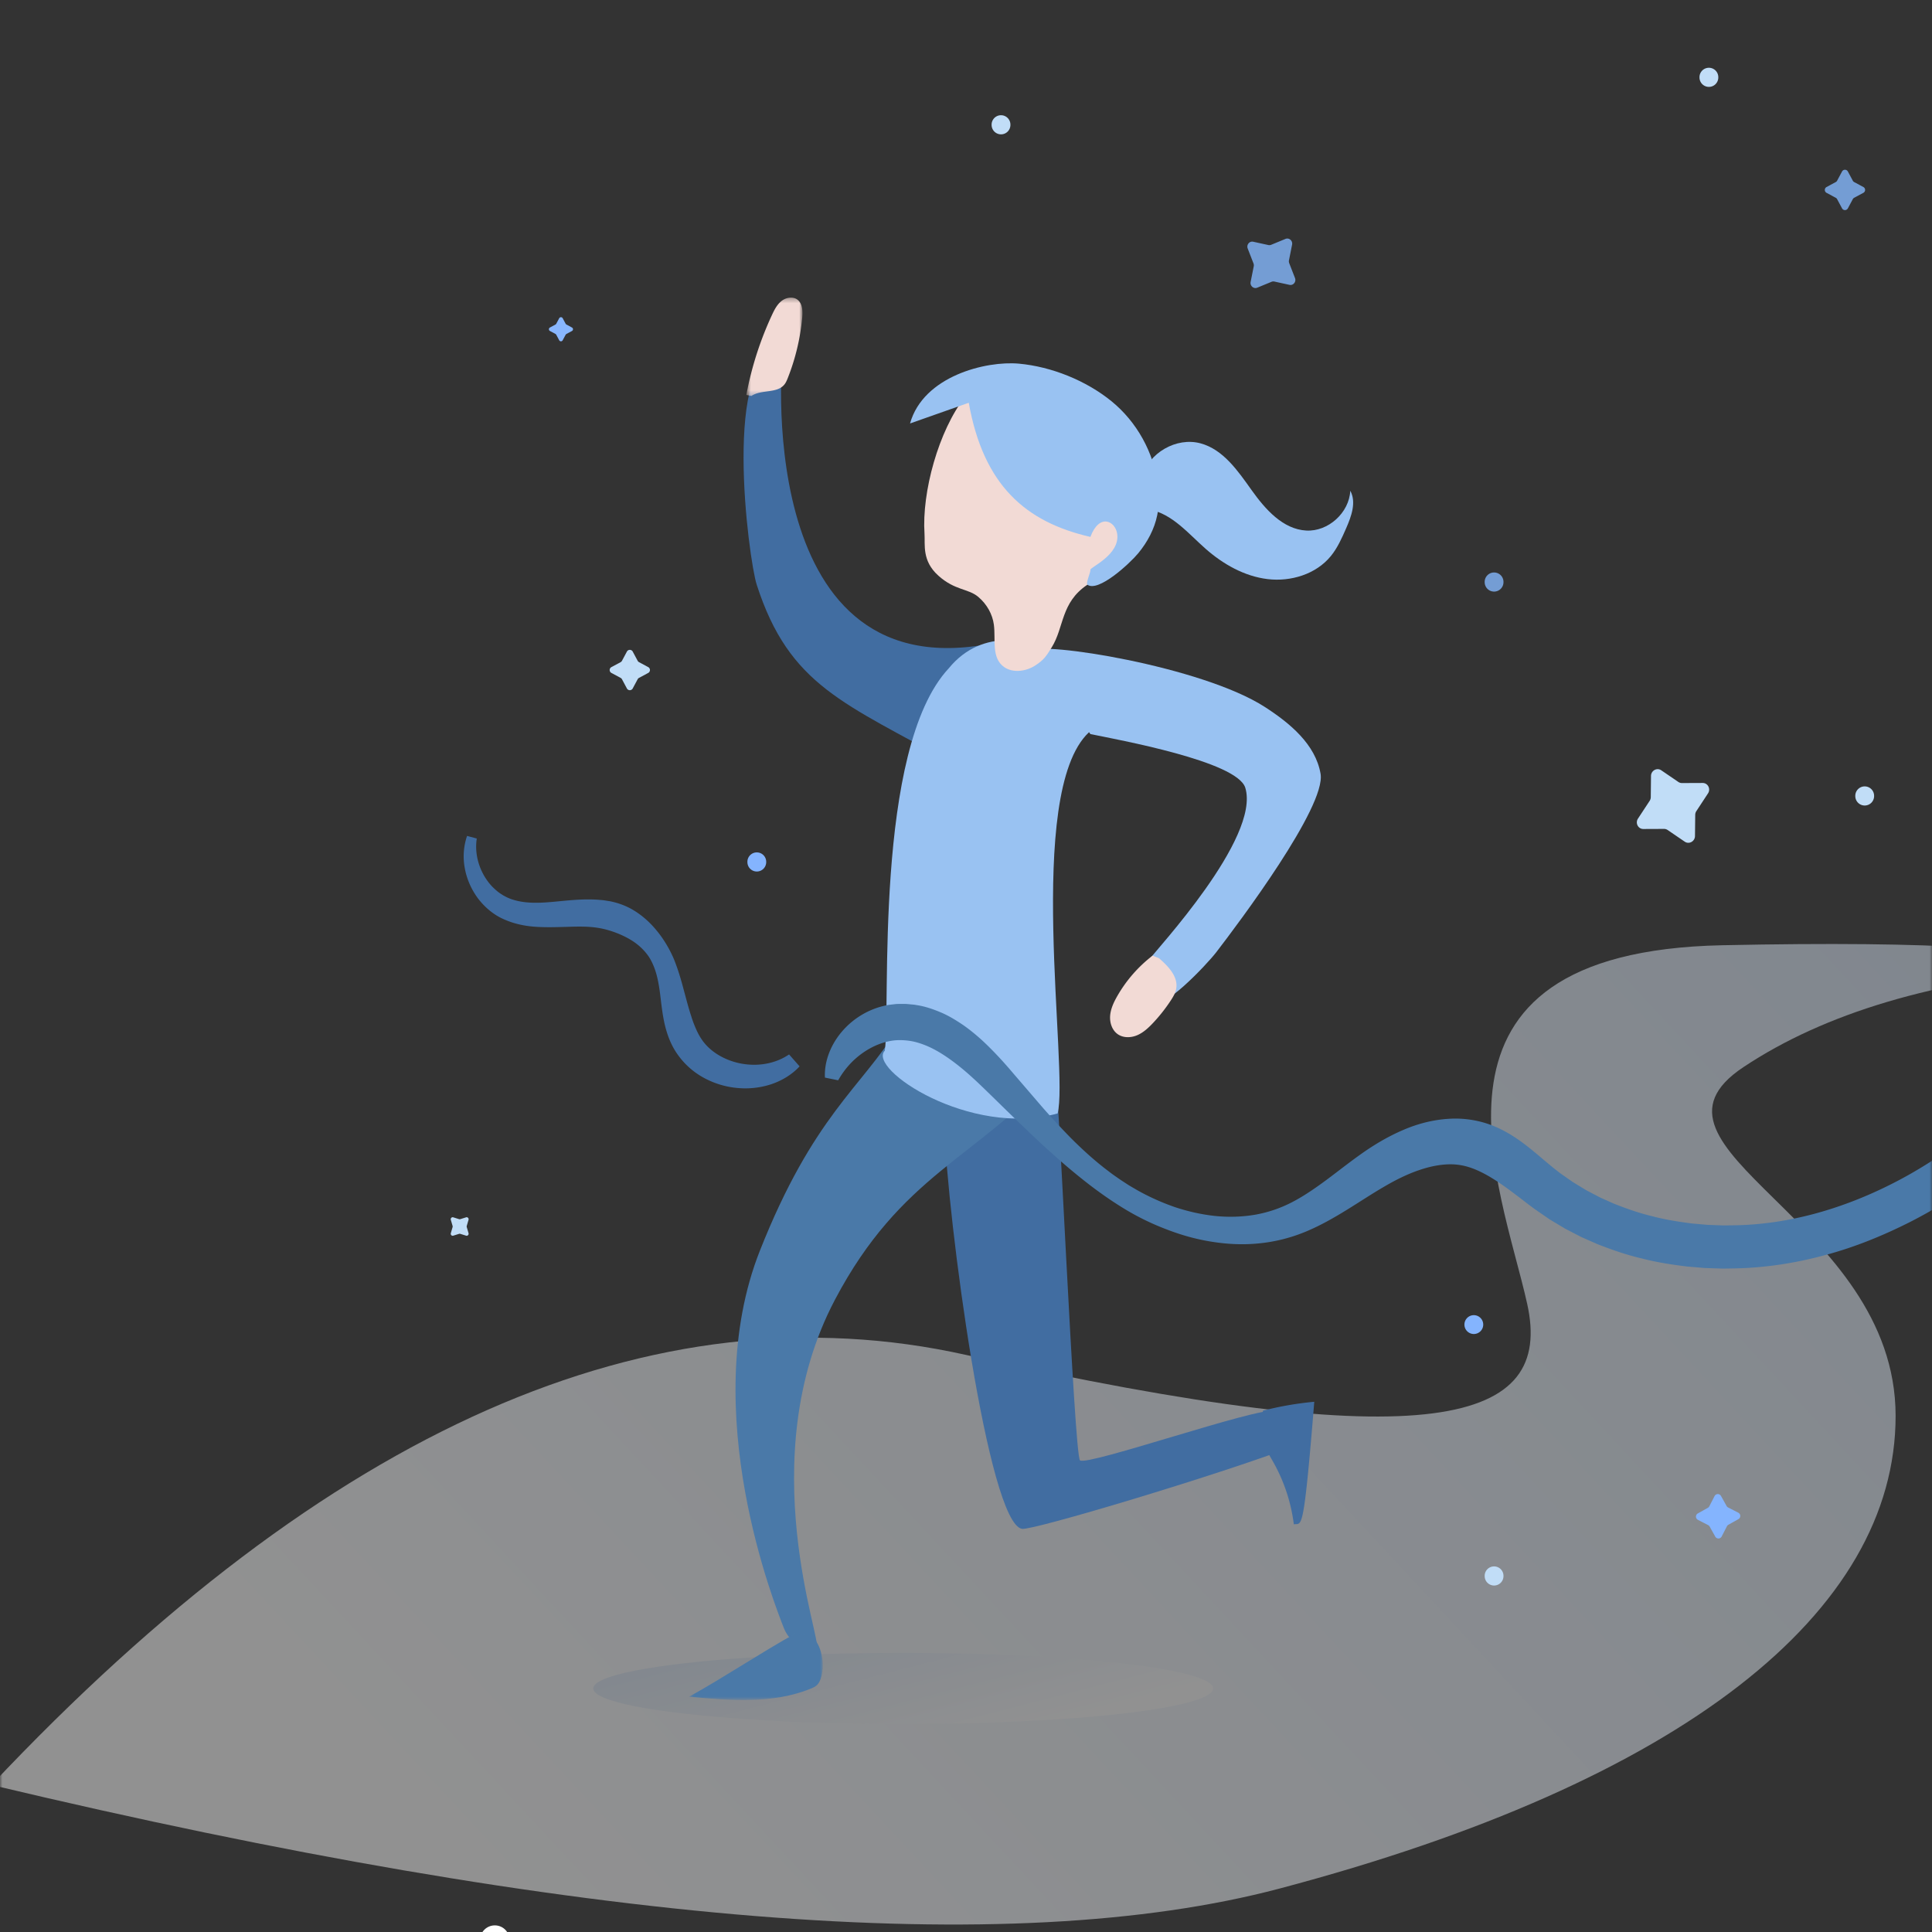 <svg width="400" height="400" viewBox="0 0 400 400" xmlns="http://www.w3.org/2000/svg" xmlns:xlink="http://www.w3.org/1999/xlink"><rect x="0" y="0" width="400" height="400" fill="#333333" stroke="none"/><defs><path id="path-1" d="M0 0h400v421H0z"/><path id="path-4" d="M.411.307h27.672v13.918H.411z"/><path id="path-6" d="M.543.328h11.612V20.7H.543z"/><linearGradient x1=".923%" y1="47.406%" x2="101.241%" y2="2.594%" id="linearGradient-3"><stop stop-color="#FFF" offset="0%"/><stop stop-color="#DAE8F9" offset="100%"/></linearGradient></defs><g id="ilust-mujer-carrera" stroke="none" stroke-width="1" fill="none" fill-rule="evenodd"><g id="ilustracion-chica-corriendo-copy" transform="translate(0 -11)"><mask id="mask-2" fill="#fff"><use xlink:href="#path-1"/></mask><g id="Group" mask="url(#mask-2)" fill="url(#linearGradient-3)" opacity=".46"><g transform="translate(-2 206)"><path d="M.238 174.557c69.624-73.842 136.885-103.52 201.786-89.031 97.35 21.732 121.585 14.02 116.176-10.516-5.408-24.536-26.689-72.907 40.378-74.309 44.711-.935 68.952.701 72.72 4.907-28.698 2.337-51.479 9.114-68.343 20.33-25.296 16.825 31.51 31.547 31.51 72.206 0 40.66-44.045 75.78-127.602 97.875-55.705 14.73-144.58 7.577-266.625-21.462z" id="Path"/><ellipse id="Oval-3" transform="matrix(-1 0 0 1 378 0)" cx="189" cy="154.577" rx="64.169" ry="7.361"/></g></g><g id="Group-31" mask="url(#mask-2)"><g transform="translate(96 72)"><path d="M108.165 72.426c-48.729 8.658-42.35-60.812-42.01-60.839-12.887.229-7.173 43.237-5.485 48.47 6.785 21.026 18.208 24.483 40.63 37.046" id="Fill-1" fill="#416DA1"/><path d="M99.468 171.52c.676 20.14 9.117 83.037 16.153 84.012 2.298.32 40.22-11.026 56.468-17.189 1.802-2.477-.945-6.328-4.245-7.211-3.3-.884-38.555 11.395-40.237 10.224-1.208-.84-4.615-82.206-5.167-80.696" id="Fill-3" fill="#416DA1"/><path d="M122.352 160.867c-16.037 17.935-31.804 21.27-45.484 47.226-17.46 33.127-2.241 71.532-3.871 71.86-3.391.682-5.76-1.369-6.776-4.052-1.492-3.935-18.052-44.692-4.899-77.951 11.014-27.848 21.096-33.906 28.338-45.742" id="Fill-5" fill="#4A79A8"/><path d="M117.32 73.757c2.05-2.051 35.505 3.18 48.575 11.629 5.183 3.35 10.465 7.722 11.516 13.816 1.169 6.785-16.9 30.844-21.62 36.975-1.865 2.423-11.488 12.723-13.364 10.185-1.875-2.537-2.002-6.245-.304-8.904 1.01-1.58 22.86-24.915 19.705-35.346-1.67-5.524-26.437-9.958-32.074-11.132" id="Fill-7" fill="#99C2F2"/><path d="M123.527 74.727c7.762 4.77 9.122 12.866 5.877 15.936-13.309 12.593-4.092 69.942-6.435 78.862-18.155 5.057-39.477-9.277-35.776-12.988 1.234-8.658-2.375-62.456 13.251-79.185 7.023-8.58 17.502-6.054 23.083-2.625z" id="Fill-9" fill="#99C2F2"/><g id="Group-13" stroke-width="1" fill="none" transform="translate(46.262 276.745)"><mask id="mask-5" fill="#fff"><use xlink:href="#path-4"/></mask><path d="M22.674.307C15.114 4.504 7.973 9.341.411 13.54c8.466.794 17.316 1.536 25.194-1.672.464-.189.934-.398 1.294-.75.356-.347.579-.811.746-1.281.921-2.586.378-6.507-1.514-8.493" id="Fill-11" fill="#4A79A8" mask="url(#mask-5)"/></g><path d="M165.493 231.06a67.63 67.63 0 0110.615-1.838c-2.267 27.859-2.56 25.033-4.235 25.376a35.175 35.175 0 00-4.218-12.825c-.791-1.414-1.684-2.785-2.252-4.302-.57-1.518-.792-3.239-.211-4.752" id="Fill-14" fill="#416DA1"/><path d="M95.41 49.498c.154 2.282-.576 5.611 2.886 8.703 3.462 3.092 6.17 2.615 8.264 4.395 1.756 1.491 2.912 3.55 3.206 5.713.419 3.084-.577 6.886 2.133 8.798 1.818 1.283 4.567.9 6.434-.324 1.869-1.222 2.267-1.924 3.402-3.739 2.609-4.17 1.85-9.277 7.402-12.988 2.725-1.82 8.105-9.817 8.636-12.987 1.148-6.857-6.774-10.654-12.883-14.847-6.109-4.193-13.374-11.056-21.043-11.13-5.551 7.097-9.013 19.83-8.437 28.406z" id="Fill-16" fill="#F2DAD5"/><path d="M104.57 22.389c3.044 17.038 11.705 24.68 25.184 27.772 1.85-4.948 5.166-3.321 5.551-.618.617 4.329-5.642 6.922-5.551 7.421.088.48-1.01 2.804-.617 3.093 2.237 1.64 8.743-4.363 10.514-6.501 1.893-2.287 3.35-4.981 3.942-7.894.416-2.046.403-4.163.143-6.235-.844-6.736-4.37-13.096-9.63-17.372-5.26-4.274-12.413-7.15-19.156-7.765-6.785-.619-19.783 2.556-22.536 12.383l12.156-4.284z" id="Fill-18" fill="#99C2F2"/><path d="M140.43 37.804c1.34-5.03 7.135-8.375 12.145-7.01 4.696 1.278 7.717 5.697 10.546 9.666 2.829 3.969 6.479 8.124 11.337 8.386 4.537.244 8.882-3.691 9.102-8.241 1.302 2.372.227 5.296-.858 7.777-.88 2.01-1.778 4.05-3.166 5.749-3.067 3.755-8.277 5.344-13.084 4.766-4.806-.577-9.22-3.083-12.856-6.286-3.583-3.156-6.876-7.202-11.558-8.107" id="Fill-20" fill="#99C2F2"/><path d="M74.794 162.105c-.176-3.48 1.305-7.025 3.695-9.731 2.396-2.718 5.776-4.71 9.585-5.333l1.437-.167c.475-.029.94-.017 1.41-.023.47-.014.936.023 1.4.07.463.055.938.065 1.389.164 1.849.267 3.576.883 5.21 1.577 1.639.706 3.097 1.627 4.502 2.568 1.387.969 2.653 2.02 3.861 3.109 2.374 2.197 4.512 4.537 6.47 6.852l5.892 6.854a152.4 152.4 0 006.057 6.56c2.092 2.093 4.259 4.093 6.553 5.915.57.46 1.158.892 1.737 1.34.583.438 1.19.841 1.784 1.265.602.409 1.216.797 1.823 1.197.616.379 1.245.73 1.865 1.098a47.99 47.99 0 007.852 3.522c2.716.895 5.5 1.52 8.292 1.814 2.79.281 5.584.195 8.27-.266a26.566 26.566 0 007.645-2.599c2.426-1.256 4.759-2.867 7.113-4.61 2.359-1.75 4.732-3.64 7.325-5.472 2.62-1.846 5.477-3.55 8.63-4.892 3.139-1.351 6.687-2.26 10.481-2.326a21.466 21.466 0 015.722.717c1.871.5 3.609 1.263 5.175 2.141 3.137 1.78 5.595 3.966 7.907 5.905 1.154.974 2.27 1.895 3.385 2.717l1.7 1.184c.284.195.56.403.852.588l.888.536 1.774 1.078 1.845.961.922.483c.31.156.633.287.95.43l1.904.853c2.588 1.026 5.226 1.968 7.956 2.615 2.709.725 5.498 1.154 8.29 1.513l2.107.185 1.055.094 1.059.038 2.116.08c.708.005 1.414-.015 2.122-.02 11.33-.13 22.523-3.351 32.796-8.543 5.148-2.582 10.037-5.726 14.705-9.18 4.654-3.48 9.051-7.335 13.215-11.44l6.126 6.204c-4.432 4.369-9.132 8.489-14.144 12.235-5.03 3.719-10.33 7.12-15.95 9.987-5.62 2.846-11.513 5.26-17.662 6.899-6.142 1.672-12.52 2.658-18.915 2.762-.8.01-1.599.035-2.4.032l-2.4-.077-1.2-.041-1.2-.098-2.397-.2c-3.185-.39-6.37-.872-9.495-1.687-3.141-.734-6.207-1.8-9.224-2.987l-2.23-.983c-.37-.167-.746-.32-1.11-.5l-1.087-.56-2.17-1.122-2.102-1.257-1.049-.63c-.345-.218-.676-.46-1.014-.69l-2.018-1.396c-1.328-.95-2.555-1.932-3.759-2.839-2.393-1.826-4.664-3.441-6.82-4.577-2.174-1.142-4.098-1.806-6.348-1.93-2.242-.1-4.68.344-7.146 1.194-2.473.838-4.928 2.063-7.365 3.503-2.474 1.442-4.98 3.106-7.62 4.735-2.644 1.627-5.44 3.235-8.497 4.503a33.71 33.71 0 01-9.659 2.423c-3.291.338-6.578.17-9.76-.34-3.188-.498-6.281-1.364-9.24-2.506a52.889 52.889 0 01-8.529-4.106c-2.71-1.623-5.258-3.406-7.725-5.3a127.647 127.647 0 01-7.117-5.947c-2.315-2.031-4.528-4.152-6.734-6.256-2.202-2.109-4.362-4.237-6.516-6.337-2.157-2.1-4.222-4.106-6.418-5.855-2.178-1.74-4.42-3.257-6.704-4.229-1.139-.474-2.285-.849-3.423-1.032-1.124-.178-2.315-.224-3.37-.115-2.173.247-4.4 1.131-6.409 2.523-2.018 1.4-3.79 3.274-5.181 5.732l-2.742-.556z" id="Fill-22" fill="#4A79A8"/><path d="M69.547 159.778c-1.577 1.709-3.654 2.958-5.87 3.701a17.174 17.174 0 01-6.931.782 17.816 17.816 0 01-6.787-1.984 15.967 15.967 0 01-5.54-4.785c-1.505-2.045-2.307-4.317-2.814-6.48-.492-2.18-.688-4.265-.939-6.242-.257-1.978-.587-3.847-1.247-5.531-.334-.834-.705-1.624-1.213-2.34a11.555 11.555 0 00-1.754-1.947c-1.306-1.167-2.857-1.99-4.4-2.634-1.566-.627-3.093-1.083-4.86-1.302-1.752-.223-3.666-.189-5.666-.125-2.003.051-4.107.133-6.308.01-2.197-.116-4.53-.54-6.71-1.495-2.24-.923-4.133-2.55-5.54-4.392-1.388-1.875-2.337-4.022-2.736-6.265a13.13 13.13 0 01.468-6.68l2.012.537c-.57 3.675.798 7.423 3.19 9.952.62.608 1.255 1.195 1.98 1.624.346.24.725.415 1.087.613.385.153.738.338 1.159.447 1.61.525 3.359.686 5.216.663 3.731-.056 7.776-.917 12.367-.63.577.056 1.147.078 1.734.186l.877.138c.293.05.588.134.881.202 1.169.302 2.298.74 3.353 1.302 2.102 1.147 3.907 2.733 5.38 4.538 1.483 1.787 2.686 3.825 3.586 5.924.847 2.102 1.47 4.211 1.998 6.224.55 2.015 1.038 3.95 1.624 5.698.13.45.29.861.437 1.288.168.403.32.818.495 1.202.335.783.728 1.513 1.152 2.145 1.709 2.6 4.803 4.426 8.174 5.07 3.374.641 7.03.113 9.97-1.882l2.175 2.468z" id="Fill-24" fill="#416DA1"/><path d="M142.627 136.856a28.286 28.286 0 00-7.363 8.471c-.705 1.247-1.326 2.587-1.425 4.017-.099 1.43.416 2.973 1.593 3.785 1.143.79 2.708.752 3.988.213 1.28-.54 2.327-1.512 3.281-2.524a33.94 33.94 0 003.702-4.69c.489-.746.958-1.533 1.116-2.411.453-2.506-1.652-4.67-3.57-6.34" id="Fill-26" fill="#F2DAD5"/><g id="Group-30" stroke-width="1" fill="none" transform="translate(57.981 .29)"><mask id="mask-7" fill="#fff"><use xlink:href="#path-6"/></mask><path d="M.543 20.475a69.552 69.552 0 015.302-16.55c.497-1.07 1.051-2.163 1.975-2.893C8.745.3 10.143.04 11.094.735c1.096.802 1.138 2.403 1.012 3.757A45.283 45.283 0 019.113 17c-.181.456-.374.916-.679 1.301-1.536 1.939-4.822.986-6.85 2.399" id="Fill-28" fill="#F2DAD5" mask="url(#mask-7)"/></g></g></g><g id="bg" mask="url(#mask-2)"><g transform="translate(91 -1)"><path d="M65.689 192.438a1.947 1.947 0 01-1.947-1.948 1.947 1.947 0 113.892 0c0 1.076-.87 1.948-1.945 1.948z" id="Fill-8" fill="#84B4FE"/><path d="M214.14 288.19a1.947 1.947 0 01-1.946-1.949c0-1.076.871-1.95 1.946-1.95s1.946.874 1.946 1.95c0 1.077-.87 1.949-1.946 1.949z" id="Fill-8-Copy-4" fill="#84B4FE"/><path d="M218.334 134.483a1.947 1.947 0 01-1.947-1.948 1.947 1.947 0 113.892 0c0 1.076-.87 1.948-1.945 1.948z" id="Fill-8-Copy" fill="#749DD4"/><path d="M116.25 39.814a1.947 1.947 0 01-1.947-1.948 1.947 1.947 0 113.892 0c0 1.076-.87 1.948-1.945 1.948z" id="Fill-8-Copy-2" fill="#C1DDF7"/><path d="M262.81 29.989a1.947 1.947 0 01-1.947-1.949 1.947 1.947 0 113.892 0c0 1.077-.87 1.949-1.945 1.949z" id="Fill-8-Copy-6" fill="#C1DDF7"/><path d="M295.067 178.773a1.947 1.947 0 01-1.947-1.949 1.947 1.947 0 113.892 0c0 1.077-.87 1.949-1.945 1.949z" id="Fill-8-Copy-3" fill="#C1DDF7"/><path d="M218.334 340.265a1.947 1.947 0 01-1.947-1.948 1.947 1.947 0 113.892 0c0 1.076-.87 1.948-1.945 1.948z" id="Fill-8-Copy-5" fill="#C1DDF7"/><path d="M175.13 64.02a.97.97 0 01-.414-.415l-1.487-2.836c-.375-.718-1.415-.7-1.815.031l-1.587 2.89c-.099.181-.247.33-.428.43l-2.89 1.584c-.731.4-.75 1.44-.032 1.815l2.837 1.486a.97.97 0 01.413.414l1.487 2.836c.376.718 1.415.7 1.816-.032l1.586-2.89a1.07 1.07 0 01.428-.427l2.891-1.587c.732-.4.75-1.44.032-1.814l-2.837-1.485z" id="Fill-16" fill="#749DD4" transform="rotate(-50 172.222 66.512)"/><path d="M292.884 49.695a.68.68 0 01-.28-.281l-1.021-1.907a.684.684 0 00-1.207 0l-1.022 1.907a.68.68 0 01-.28.281l-1.904 1.022a.687.687 0 000 1.21l1.904 1.022c.12.064.216.16.28.28l1.022 1.907a.684.684 0 001.207 0l1.021-1.907a.677.677 0 01.28-.28l1.904-1.023a.686.686 0 000-1.209l-1.904-1.022z" id="Fill-16-Copy" fill="#749DD4"/><path d="M11.446 416.756a3.06 3.06 0 01-3.059-3.062 3.06 3.06 0 013.059-3.063 3.06 3.06 0 013.058 3.063 3.06 3.06 0 01-3.058 3.062z" id="Fill-5" fill="#FFF"/><path d="M41.301 149.093a.692.692 0 01-.28-.28L40 146.906a.685.685 0 00-1.208 0l-1.021 1.907a.69.69 0 01-.28.28l-1.904 1.023a.686.686 0 000 1.209l1.904 1.023a.69.69 0 01.28.28l1.02 1.907a.684.684 0 001.208 0l1.02-1.907a.692.692 0 01.281-.28l1.904-1.023a.686.686 0 000-1.209l-1.904-1.023z" id="Fill-14" fill="#C1DDF7"/><path d="M26.277 79.194a.414.414 0 01-.168-.168l-.61-1.14a.41.41 0 00-.722 0l-.61 1.14a.413.413 0 01-.167.168l-1.139.611a.41.41 0 000 .723L24 81.14c.07.039.129.097.167.168l.61 1.14a.409.409 0 00.722 0l.61-1.14a.414.414 0 01.168-.168l1.138-.61a.41.41 0 000-.724l-1.138-.61z" id="Fill-14-Copy-3" fill="#88B6FE"/><path d="M5.327 264.942a.393.393 0 01-.165-.164l-.59-1.129c-.15-.285-.563-.278-.722.013l-.631 1.15a.434.434 0 01-.17.17l-1.15.632c-.292.16-.3.572-.013.722l1.128.59c.07.037.127.095.164.165l.591 1.128c.15.286.563.279.722-.013l.631-1.15a.436.436 0 01.17-.17l1.15-.63c.291-.16.299-.574.013-.723l-1.128-.59z" id="Fill-14-Copy-2" fill="#C1DDF7" transform="rotate(-45 4.17 265.934)"/><path d="M259.246 175.552a1.33 1.33 0 01-.555-.554l-1.991-3.794c-.504-.959-1.89-.939-2.422.035l-2.105 3.855c-.132.24-.33.438-.57.57l-3.85 2.106c-.975.533-.996 1.92-.035 2.424l3.79 1.995c.235.124.428.317.553.553l1.992 3.793c.504.96 1.89.94 2.423-.036l2.103-3.852c.133-.24.33-.439.571-.57l3.85-2.107c.974-.532.994-1.92.036-2.424l-3.79-1.994z" id="Fill-14-Copy" fill="#C1DDF7" transform="rotate(-28 255.376 178.87)"/><path d="M266.818 324.142a.763.763 0 01-.31-.308l-1.126-2.097a.756.756 0 00-1.33 0l-1.125 2.095a.758.758 0 01-.308.308l-2.098 1.122a.753.753 0 000 1.329l2.1 1.125c.13.07.238.178.308.308l1.127 2.096a.755.755 0 001.331.001l1.123-2.094a.76.76 0 01.31-.308l2.098-1.123a.753.753 0 00-.001-1.328l-2.1-1.126z" id="Fill-14-Copy-4" fill="#84B4FE" transform="rotate(-91 264.719 325.93)"/></g></g></g></g></svg>